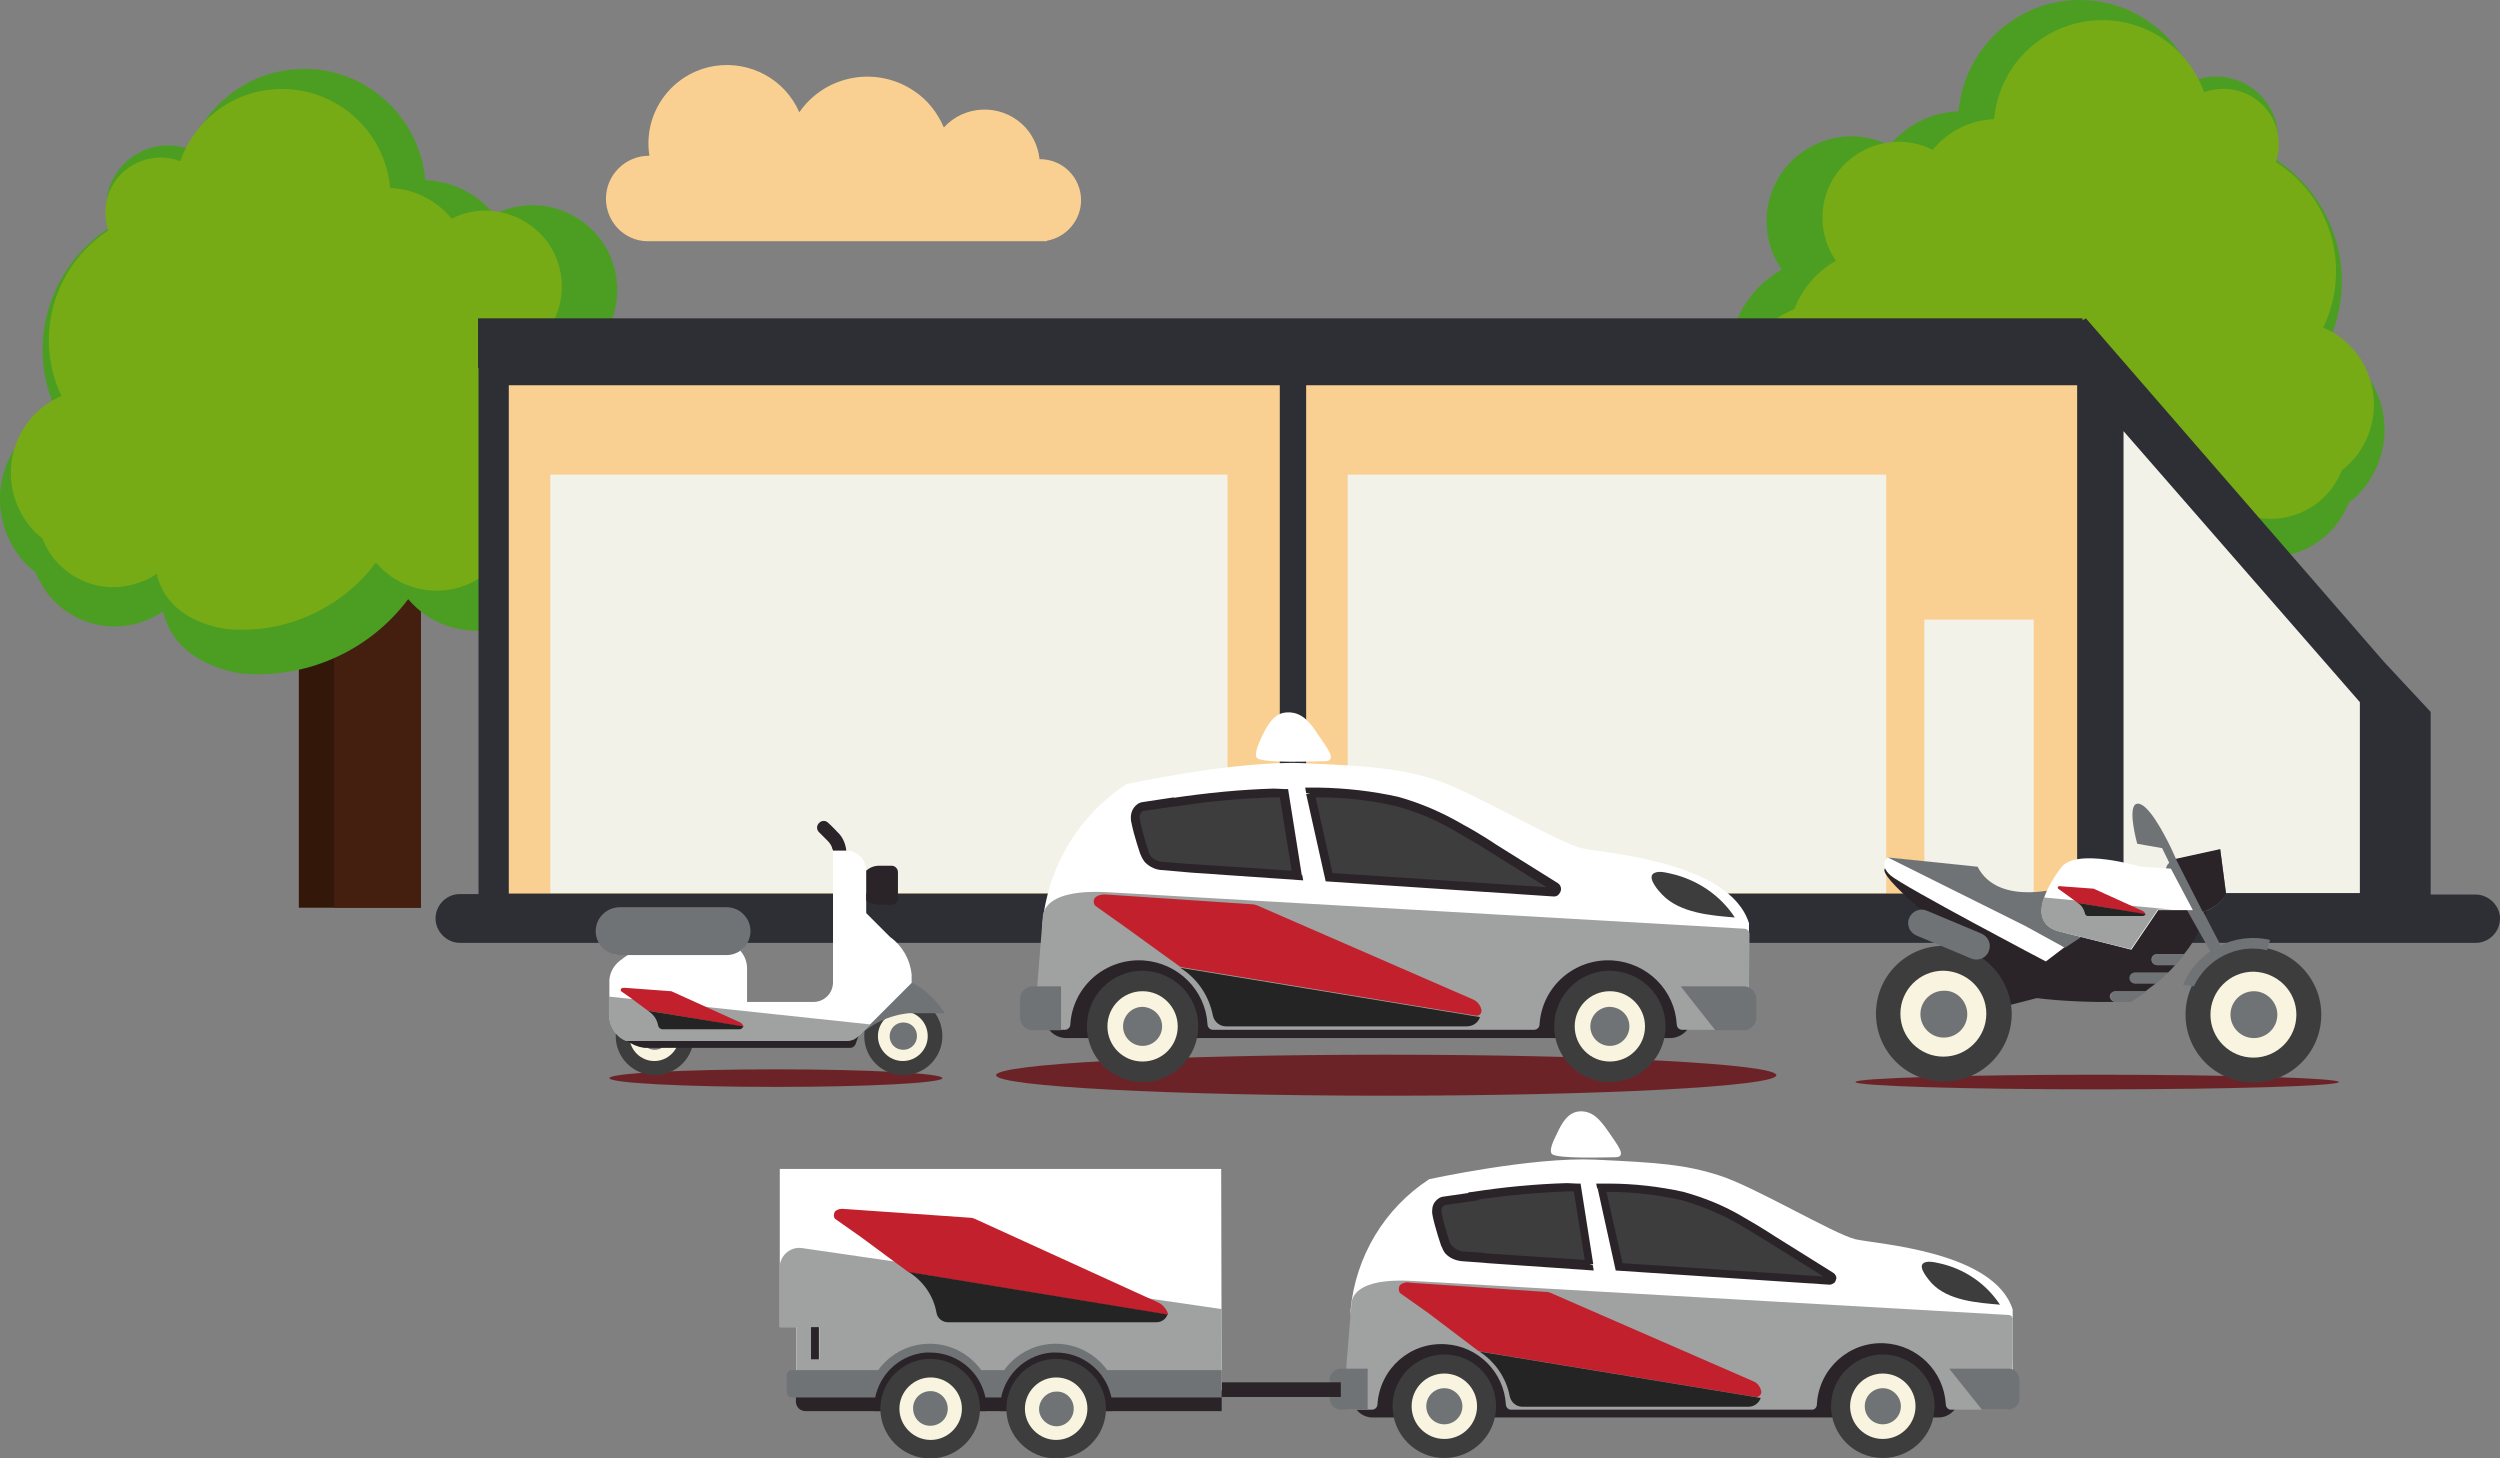 <svg xmlns="http://www.w3.org/2000/svg" xmlns:xlink="http://www.w3.org/1999/xlink" id="Calque_1" x="0px" y="0px" viewBox="0 0 512 298.7" style="enable-background:new 0 0 512 298.7;" xml:space="preserve"><rect x="0" y="0" width="512" height="298.7" fill="#808080" stroke="none"/><style type="text/css">	.st0{fill:#4C9E22;}	.st1{fill:#76AB16;}	.st2{fill:#F9D091;}	.st3{fill:#33180A;}	.st4{fill:#441F0F;}	.st5{fill:#FFFFFF;}	.st6{fill:#2A2429;}	.st7{fill:#A0A1A1;}	.st8{fill:#3D3D3E;}	.st9{fill:#F8F4E0;}	.st10{fill:#707376;}	.st11{fill:#C2202C;}	.st12{fill:#252424;}	.st13{fill:none;}	.st14{fill:#2E2F35;}	.st15{fill:#F3F2E9;}	.st16{fill:#6C2327;}</style><g>	<g>		<path id="Trac&#xE9;_6306" class="st0" d="M439,123.8c-13.3,1.3-26.4-4.5-34.4-15.2c-6.5,7.7-18.1,8.7-25.8,2.1   c-0.9-0.7-1.6-1.5-2.4-2.4c-11.2,6.6-25.6,2.9-32.2-8.3s-2.9-25.6,8.3-32.2c0.9-0.6,1.9-1,2.9-1.5c1.8-4.7,5.1-8.6,9.5-11.1   c-5.5-7.9-3.5-18.8,4.4-24.2c5.2-3.6,12-4.1,17.7-1.2c3.5-4.3,8.6-6.8,14.1-7C402.4,9,414.4-1.1,428.1,0.1   c9.7,0.8,18,7.3,21.3,16.4c6.5-2.5,13.8,0.8,16.3,7.3c0.6,1.4,0.8,3,0.8,4.5c0,1.4-0.2,2.8-0.7,4.2c12.7,8.1,17.4,24.4,10.9,37.9   c9.7,4.2,14.3,15.4,10.1,25.1c-1.3,3-3.2,5.6-5.8,7.5c-3.5,9-13.6,13.4-22.5,9.9c-1.3-0.5-2.5-1.2-3.7-2   C453.2,118.3,446.7,122.5,439,123.8"></path>		<path id="Trac&#xE9;_6307" class="st1" d="M442.1,114.7c-11.9,1.2-23.6-4-30.8-13.6c-5.8,6.9-16.1,7.7-23,1.9   c-0.8-0.7-1.5-1.4-2.1-2.2c-10,5.9-22.9,2.7-28.8-7.3c-5.9-10-2.7-22.9,7.3-28.8c0.9-0.5,1.8-1,2.8-1.4c1.6-4.2,4.6-7.7,8.5-9.9   c-4.9-7.1-3.1-16.8,4-21.6c4.7-3.2,10.7-3.7,15.8-1.1c3.1-3.8,7.7-6.1,12.6-6.3c1.1-12.2,11.8-21.2,24-20.2   c8.7,0.7,16.1,6.5,19,14.7c1.3-0.5,2.6-0.7,4-0.7c6.2,0,11.3,5,11.3,11.3c0,1.3-0.2,2.5-0.6,3.7c11.4,7.2,15.5,21.7,9.7,33.9   c8.7,3.7,12.7,13.8,9,22.5c-1.1,2.6-2.9,5-5.2,6.7c-3.1,8-12.1,12-20.1,8.9c-1.2-0.4-2.3-1-3.3-1.7   C454.7,109.8,449,113.5,442.1,114.7"></path>		<path id="Trac&#xE9;_6308" class="st2" d="M124.1,40.7c0-4.9,4-8.8,8.8-8.8h0.1c-1.4-8.8,4.6-17,13.4-18.4c7.3-1.1,14.4,2.8,17.3,9.5   c5.3-7.7,15.9-9.6,23.6-4.3c2.7,1.8,4.7,4.4,6,7.4c4.2-4.6,11.4-4.9,16-0.7c2.1,1.9,3.3,4.5,3.6,7.2h0.1c4.7,0,8.4,3.8,8.4,8.4   c0,4.1-3,7.6-7,8.3v0.1h-81.9v0C127.8,49.3,124.1,45.4,124.1,40.7"></path>		<rect id="Rectangle_1738" x="61.2" y="113.7" class="st3" width="25" height="72.2"></rect>		<rect id="Rectangle_1739" x="68.4" y="113.7" class="st4" width="17.8" height="72.2"></rect>		<path id="Trac&#xE9;_6309" class="st0" d="M49.2,137.9c13.3,1.3,26.4-4.5,34.4-15.2c6.5,7.7,18.1,8.7,25.8,2.1   c0.9-0.7,1.6-1.5,2.4-2.4c11.2,6.6,25.6,2.9,32.2-8.3c6.6-11.2,2.9-25.6-8.3-32.2c-0.9-0.6-1.9-1-2.9-1.5   c-1.8-4.7-5.1-8.6-9.5-11.1c5.5-7.9,3.5-18.8-4.4-24.2c-5.2-3.6-12-4.1-17.7-1.2c-3.5-4.3-8.6-6.8-14.1-7   C85.9,23.2,73.8,13,60.2,14.2c-9.7,0.8-18,7.3-21.3,16.4c-6.5-2.5-13.8,0.8-16.3,7.3c-0.6,1.4-0.8,3-0.8,4.5   c0,1.4,0.2,2.8,0.7,4.2C9.8,54.7,5.1,71,11.7,84.5C1.9,88.7-2.6,99.9,1.5,109.7c1.3,3,3.2,5.6,5.8,7.5c3.5,9,13.6,13.4,22.5,9.9   c1.3-0.5,2.5-1.1,3.6-1.9C35,132.5,41.5,136.6,49.2,137.9"></path>		<path id="Trac&#xE9;_6310" class="st1" d="M46.2,128.8c11.9,1.2,23.6-4,30.8-13.6c5.8,6.9,16.1,7.7,23,1.9c0.8-0.7,1.5-1.4,2.1-2.2   c10,5.9,22.9,2.7,28.8-7.3c5.9-10,2.7-22.9-7.3-28.8c-0.9-0.5-1.8-1-2.8-1.4c-1.6-4.2-4.6-7.7-8.5-9.9c4.9-7.1,3.1-16.8-4-21.6   c-4.7-3.2-10.7-3.7-15.8-1.1c-3.1-3.8-7.7-6.1-12.6-6.3c-1.1-12.2-11.8-21.2-24-20.2c-8.7,0.7-16.1,6.5-19,14.7   c-5.8-2.2-12.3,0.7-14.6,6.5c-0.5,1.3-0.7,2.7-0.7,4c0,1.3,0.2,2.5,0.6,3.7C11,54.5,6.8,69,12.6,81.1c-8.7,3.7-12.7,13.8-9,22.5   c1.1,2.6,2.9,5,5.1,6.7c3.1,8,12.1,12,20.1,8.9c1.2-0.4,2.3-1,3.3-1.7C33.5,124,39.3,127.7,46.2,128.8"></path>	</g>	<g>		<path id="Trac&#xE9;_6312" class="st5" d="M329.5,231.9c1.6,2.4,3.9,5.1,1.3,5.1c-1.6,0-12.1,0.4-13-0.7c-0.6-0.8,0.4-2.8,1-4   c1.1-2.4,2.4-4.7,5-4.7S327.9,229.6,329.5,231.9"></path>		<path id="Trac&#xE9;_6313" class="st5" d="M276.5,280.3c0.4-4,0.4-8,0.1-12c1-10.9,6.9-20.8,16.1-26.8c0,0,21-4.6,34-4   c13,0.6,18.4,1,25.3,3.2c6.9,2.1,23.7,12.1,28,13.1c4.3,1,28.4,2.4,32.2,14.4c-0.1,10,0,12.6,0,12.6H307.4l-9.9-5.9L276.5,280.3z"></path>		<path id="Trac&#xE9;_6314" class="st6" d="M397,290.3H281.1c-2.3,0-4.2-1.9-4.2-4.2c0,0,0,0,0,0v-7.3c0-2.3,1.9-4.2,4.2-4.2H397   c2.3,0,4.2,1.9,4.2,4.2v7.3C401.2,288.4,399.3,290.3,397,290.3"></path>		<path id="Trac&#xE9;_6315" class="st7" d="M411.3,269.3l-120.9-6.9c-1.1,0-12.4-1.3-13.6,4.2l-1.7,21.1c0,0.6,0.5,1,1,1h4.9   c0.6,0,1.1-0.5,1.1-1.1c0,0,0,0,0,0l0,0c0.5-7.3,6.7-12.8,14-12.3c6.6,0.4,11.9,5.7,12.3,12.3l0,0c0,0.6,0.5,1.1,1,1.1   c0,0,0,0,0,0h61.7c0.6,0,1-0.5,1-1.1l0,0c0.4-7.3,6.6-12.9,13.9-12.5c6.7,0.4,12.1,5.7,12.5,12.5l0,0c0,0.6,0.5,1.1,1,1.1   c0,0,0,0,0,0h11.6c0.6,0,1-0.5,1-1l0,0l0.1-17.3C412.3,269.8,411.9,269.3,411.3,269.3"></path>		<path id="Trac&#xE9;_6316" class="st8" d="M306.4,288c0,5.9-4.8,10.6-10.6,10.6c-5.9,0-10.6-4.8-10.6-10.6c0-5.9,4.8-10.6,10.6-10.6   c0,0,0,0,0,0C301.7,277.4,306.4,282.2,306.4,288"></path>		<path id="Trac&#xE9;_6317" class="st9" d="M302.5,288c0,3.7-3,6.7-6.7,6.7s-6.7-3-6.7-6.7c0-3.7,3-6.7,6.7-6.7c0,0,0,0,0,0   C299.5,281.3,302.5,284.3,302.5,288C302.5,288,302.5,288,302.5,288"></path>		<path id="Trac&#xE9;_6318" class="st10" d="M299.5,288c0,2.1-1.7,3.7-3.7,3.7c-2.1,0-3.7-1.7-3.7-3.7c0-2.1,1.7-3.7,3.7-3.7   C297.8,284.3,299.5,286,299.5,288L299.5,288"></path>		<path id="Trac&#xE9;_6319" class="st8" d="M396.2,288c0,5.9-4.8,10.6-10.6,10.6c-5.9,0-10.6-4.8-10.6-10.6c0-5.9,4.8-10.6,10.6-10.6   c0,0,0,0,0,0C391.5,277.4,396.2,282.2,396.2,288"></path>		<path id="Trac&#xE9;_6320" class="st9" d="M392.3,288c0,3.7-3,6.7-6.7,6.7s-6.7-3-6.7-6.7c0-3.7,3-6.7,6.7-6.7c0,0,0,0,0,0   C389.3,281.3,392.3,284.3,392.3,288"></path>		<path id="Trac&#xE9;_6321" class="st10" d="M389.3,288c0,2.1-1.7,3.7-3.7,3.7c-2.1,0-3.7-1.7-3.7-3.7c0-2.1,1.7-3.7,3.7-3.7   C387.6,284.3,389.3,286,389.3,288L389.3,288"></path>		<path id="Trac&#xE9;_6322" class="st10" d="M279,280.3h-4.6c-1.3,0.2-2.3,1.3-2.1,2.6v3.2c-0.1,1.3,0.8,2.5,2.1,2.6h5.7v-8.4H279z"></path>		<path id="Trac&#xE9;_6323" class="st10" d="M412.1,288.7h-0.6c1.3-0.2,2.3-1.3,2.1-2.6v-3.2c0.1-1.3-0.8-2.5-2.1-2.6h-12.3l6.7,8.4   L412.1,288.7z"></path>		<path id="Trac&#xE9;_6324" class="st8" d="M328,243.2l3.6,16.2l43.1,2.9c0.3,0,0.5-0.2,0.5-0.4c0-0.2-0.1-0.3-0.2-0.4l-12-7.5   c-5.7-3.9-11.8-6.9-18.4-9C339.2,243.7,333.6,243.1,328,243.2"></path>		<path id="Trac&#xE9;_6325" class="st6" d="M328,243.2l-0.8,0.2l3.7,16.8l43.7,2.9h0.1c0.4,0,0.7-0.2,1-0.4c0.2-0.2,0.3-0.6,0.4-0.9   c0-0.4-0.2-0.8-0.6-1.1l0,0l-12-7.5l-0.5,0.7l0.5-0.7c0,0-2.7-1.8-6.4-3.9c-3.8-2.3-8-4-12.3-5.2c-5-1.1-10.2-1.7-15.3-1.7   c-0.6,0-1.1,0-1.6,0l-1,0l0.2,1L328,243.2l0,0.9c0.4,0,0.9,0,1.5,0c5,0,10,0.6,14.9,1.7c4.1,1.2,8.1,2.8,11.8,5   c1.8,1,3.4,2,4.5,2.7c0.6,0.3,1,0.6,1.3,0.8l0.5,0.3l0,0l12,7.5l0.5-0.7l-0.5,0.7l0.2-0.3h-0.4l0.2,0.3l0.2-0.3h0l-0.3-0.2   l-0.1,0.2h0.4l-0.3-0.2l0.3,0.3v-0.4l-0.3,0.1l0.3,0.3v-0.1v-0.3l0,0v0.3v-0.3l0,0l-42.4-2.8l-3.5-15.5L328,243.2l0,0.9L328,243.2   z"></path>		<path id="Trac&#xE9;_6326" class="st8" d="M325.5,259l-2.5-15.8c-7.1,0-14.2,0.6-21.2,1.7l-6.1,0.9c0,0-1.8,0.4-1.3,2.8   c0.5,2.4,1.7,6.2,1.7,6.2c0.5,1.5,2,2.4,3.6,2.3l4.2,0.3l0,0L325.5,259z"></path>		<path id="Trac&#xE9;_6327" class="st6" d="M325.5,259l0.8-0.1l-2.6-16.5l-0.7,0c-0.7,0-1.4-0.1-2.1-0.1c-6.5,0.2-12.9,0.8-19.3,1.8   l-0.9,0.1l0.2,0.9l0.8-0.1l-0.1-0.8l-6.2,0.9h0c-0.4,0.1-0.8,0.3-1.1,0.6c-0.7,0.6-1,1.4-1,2.3c0,0.3,0,0.6,0.1,1   c0.5,2.5,1.8,6.3,1.8,6.3l0.8-0.3l-0.8,0.2c0.2,0.5,0.4,1,0.8,1.5c0.9,1,2.2,1.5,3.5,1.6l4.2,0.3l1,0.1v0l21.7,1.5l-0.2-1.1   L325.5,259l0.1-0.9l-22.6-1.5l0.1,1l0.9-0.1l0.1-0.9l-4.2-0.3c-0.9,0-1.7-0.4-2.4-1c-0.1-0.2-0.3-0.3-0.4-0.5l-0.1-0.1v0l-0.3,0.1   l0.3-0.1l0,0l-0.3,0.1l0.3-0.1v0v0c0,0-0.1-0.2-0.2-0.6c-0.4-1.2-1.2-3.8-1.5-5.5c0-0.2-0.1-0.4-0.1-0.6c0-0.4,0.1-0.8,0.4-1   l0.3-0.2l0.1,0l0,0l-0.1-0.4l0.1,0.4l0,0l-0.1-0.4l0.1,0.4l-0.2-0.8l0.1,0.8l7-1l-0.2-0.9l-0.8,0.1l0.1,0.8c0,0,0.7-0.1,1.9-0.3   c5.7-0.8,11.4-1.3,17.1-1.5c0.7,0,1.4,0,2,0l0-0.9l-0.8,0.1l2.5,15.8L325.5,259l0.1-0.9L325.5,259z"></path>		<path id="Trac&#xE9;_6328" class="st8" d="M397.1,258.7c-0.9-0.2-2.6-0.6-3.3,0.1c-0.9,0.9,1.2,3.3,1.8,4c3.4,3.6,9.4,4,14,4.4   C406.7,262.8,402.2,259.8,397.1,258.7"></path>		<path id="Trac&#xE9;_6329" class="st11" d="M292.5,268.9l-5.8-4.1c-0.3-0.5-0.3-1.1,0-1.6c0.6-0.5,1.4-0.7,2.1-0.5l28,1.9   c0.3,0,0.6,0.1,0.8,0.2l41.5,18.1c0.8,0.3,1.4,1.1,1.6,2c0.1,0.6-0.3,1.1-0.9,1.2c-0.1,0-0.2,0-0.3,0l-56.3-9.3   c-0.1,0-0.3-0.1-0.4-0.1L292.5,268.9z"></path>		<path id="Trac&#xE9;_6330" class="st12" d="M303,276.8c3.2,2.1,5.5,5.4,6.2,9.2c0.3,1.2,1.3,2.1,2.6,2.1c9.2,0,31.8,0,46.3,0   c1.1,0,2.1-0.7,2.5-1.8L303,276.8z"></path>		<rect id="Rectangle_1742" x="248.8" y="283.1" class="st6" width="25.8" height="3"></rect>		<path id="Trac&#xE9;_6331" class="st5" d="M166.1,271.8h1.7v6.6h-1.7V271.8z M228.4,284.9h21.8l-0.1-45.5h-90.4v32.4h3.4v13.1H174"></path>		<path id="Trac&#xE9;_6332" class="st7" d="M166.1,271.8h1.7v6.6h-1.7V271.8z M164.2,255.6c-2.2-0.3-4.2,1.3-4.5,3.5c0,0.2,0,0.3,0,0.5   v12.2h3.4v13.1h87.1l0-16.8L164.2,255.6z"></path>		<path id="Trac&#xE9;_6333" class="st10" d="M229.2,288.2c0-7.2-5.8-13-13-13c-7.2,0-13,5.8-13,13h2.9c0-5.5,4.5-10,10-10   c5.5,0,10,4.5,10,10H229.2z"></path>		<path id="Trac&#xE9;_6334" class="st10" d="M203.4,288.2c0-7.2-5.8-13-13-13c-7.2,0-13,5.8-13,13h2.9c0-5.5,4.5-10,10-10   c5.5,0,10,4.5,10,10H203.4z"></path>		<path id="Trac&#xE9;_6335" class="st6" d="M165,289h85.2v-4.3H163v2.3C163,288.2,163.9,289,165,289C165,289,165,289,165,289"></path>		<path id="Trac&#xE9;_6336" class="st10" d="M162.2,286.2h88v-5.6h-88c-0.6,0-1.1,0.5-1.1,1.1v3.3C161.1,285.7,161.6,286.2,162.2,286.2   "></path>		<path id="Trac&#xE9;_6337" class="st6" d="M202,289c0.1-1.5-0.1-2.9-0.6-4.3c-1.6-4.6-6-7.7-10.9-7.7c-0.3,0-0.6,0-0.9,0   c-4.9,0.4-8.9,3.8-10.2,8.5c-0.3,1.1-0.4,2.3-0.4,3.5"></path>		<path id="Trac&#xE9;_6338" class="st8" d="M200.7,288.5c0,5.6-4.6,10.2-10.2,10.2c-5.6,0-10.2-4.6-10.2-10.2c0-5.6,4.6-10.2,10.2-10.2   c0,0,0,0,0,0C196.2,278.3,200.7,282.9,200.7,288.5"></path>		<path id="Trac&#xE9;_6339" class="st9" d="M197,288.5c0,3.5-2.9,6.4-6.4,6.4s-6.4-2.9-6.4-6.4s2.9-6.4,6.4-6.4l0,0   C194.1,282.1,197,285,197,288.5"></path>		<path id="Trac&#xE9;_6340" class="st10" d="M194.1,288.5c0,2-1.6,3.5-3.6,3.5s-3.5-1.6-3.5-3.6c0-2,1.6-3.5,3.6-3.5   C192.5,284.9,194.1,286.5,194.1,288.5C194.1,288.5,194.1,288.5,194.1,288.5"></path>		<path id="Trac&#xE9;_6341" class="st6" d="M227.8,289c0.1-1.5-0.1-2.9-0.6-4.3c-1.6-4.6-6-7.7-10.9-7.7c-0.3,0-0.6,0-0.9,0   c-4.9,0.4-8.9,3.8-10.2,8.5c-0.3,1.1-0.4,2.3-0.4,3.5"></path>		<path id="Trac&#xE9;_6342" class="st8" d="M226.5,288.5c0,5.6-4.6,10.2-10.2,10.2s-10.2-4.6-10.2-10.2s4.6-10.2,10.2-10.2c0,0,0,0,0,0   C221.9,278.3,226.5,282.9,226.5,288.5"></path>		<path id="Trac&#xE9;_6343" class="st9" d="M222.7,288.5c0,3.5-2.9,6.4-6.4,6.4c-3.5,0-6.4-2.9-6.4-6.4s2.9-6.4,6.4-6.4l0,0   C219.9,282.1,222.7,285,222.7,288.5C222.7,288.5,222.7,288.5,222.7,288.5"></path>		<path id="Trac&#xE9;_6344" class="st10" d="M219.9,288.5c0,2-1.6,3.6-3.5,3.6s-3.6-1.6-3.6-3.5s1.6-3.6,3.5-3.6c0,0,0,0,0,0   C218.3,284.9,219.9,286.5,219.9,288.5"></path>		<rect id="Rectangle_1743" x="166.1" y="271.8" class="st6" width="1.6" height="6.6"></rect>		<path id="Trac&#xE9;_6345" class="st11" d="M186.3,260.6l-0.3-0.1l-9.6-7.1l-5.4-3.8c-0.3-0.4-0.3-1,0-1.5c0.6-0.5,1.3-0.6,2-0.5   l25.8,1.8c0.3,0,0.5,0.1,0.8,0.2l37.7,17.2c0.9,0.4,2,1.8,1.9,2.5"></path>		<path id="Trac&#xE9;_6346" class="st12" d="M186.1,260.5c3,1.9,5.1,4.9,5.7,8.4c0.2,1.1,1.2,1.9,2.4,1.9l42.6,0c1,0,2-0.6,2.3-1.6   L186.1,260.5z"></path>		<line id="Ligne_209" class="st13" x1="411.3" y1="70.8" x2="286.8" y2="70.8"></line>		<path id="Trac&#xE9;_6347" class="st2" d="M424.3,182.2L424.3,182.2z"></path>		<path class="st14" d="M507,183.2L507,183.2l-9.2,0v-37.4l-9.6-10.3l-61-70.3l-0.7,0.4v-0.4H97.9v10.2H98v107.7h-3.8   c-2.8,0-5,2.3-5,5s2.3,5,5,5h145.1c0,0,0,0,0.1,0H507c2.8,0,5-2.3,5-5C512,185.5,509.7,183.2,507,183.2z"></path>		<rect id="Rectangle_1744" x="267.5" y="78.9" class="st2" width="157.9" height="104.1"></rect>		<rect id="Rectangle_1745" x="394.1" y="126.9" class="st15" width="22.4" height="56.1"></rect>		<path id="Trac&#xE9;_6349" class="st15" d="M483.3,143.8l-48.4-55.5v94.6h48.4V143.8z"></path>		<rect id="Rectangle_1746" x="276" y="97.2" class="st15" width="110.3" height="85.7"></rect>		<line id="Ligne_210" class="st13" x1="247.9" y1="70.8" x2="123.5" y2="70.8"></line>		<path id="Trac&#xE9;_6350" class="st2" d="M261,182.2L261,182.2z"></path>		<rect id="Rectangle_1747" x="104.2" y="78.9" class="st2" width="157.9" height="104.1"></rect>		<rect id="Rectangle_1748" x="112.7" y="97.2" class="st15" width="138.7" height="85.7"></rect>		<path id="Trac&#xE9;_6352" class="st16" d="M283.9,216c-44.1,0-79.9,1.9-79.9,4.2s35.8,4.2,79.9,4.2s79.9-1.9,79.9-4.2   S328,216,283.9,216"></path>		<path id="Trac&#xE9;_6353" class="st5" d="M269.9,150.4c1.7,2.5,4.2,5.5,1.4,5.5c-1.6,0-12.9,0.5-13.9-0.7c-0.6-0.8,0.4-3,1-4.3   c1.2-2.5,2.6-5,5.3-5C266.6,145.8,268.3,147.9,269.9,150.4"></path>		<path id="Trac&#xE9;_6354" class="st5" d="M213.4,202c0.4-4.2,0.4-8.5,0.1-12.8c1.1-11.7,7.4-22.2,17.2-28.6c0,0,22.4-4.9,36.3-4.3   c13.9,0.6,19.7,1.1,27,3.4c7.3,2.3,25.3,13,29.9,14c4.6,1.1,30.3,2.6,34.3,15.4c-0.2,10.7,0,13.4,0,13.4H246.4l-10.6-6.3   L213.4,202z"></path>		<path id="Trac&#xE9;_6355" class="st6" d="M342,212.6H218.4c-2.5,0-4.5-2-4.5-4.5v-7.8c0-2.5,2-4.5,4.5-4.5H342c2.5,0,4.5,2,4.5,4.5   v7.8C346.5,210.6,344.5,212.6,342,212.6"></path>		<path id="Trac&#xE9;_6356" class="st7" d="M357.2,190.2l-129-7.4c-1.2,0-13.2-1.4-14.6,4.5l-1.8,22.5c0,0.6,0.5,1.1,1.1,1.1   c0,0,0,0,0,0h5.2c0.6,0,1.1-0.5,1.1-1.1c0,0,0,0,0,0l0,0c0.5-7.8,7.2-13.6,15-13.1c7.1,0.5,12.7,6.1,13.1,13.1l0,0   c0,0.6,0.5,1.1,1.1,1.1c0,0,0,0,0,0h65.8c0.6,0,1.1-0.5,1.1-1.1c0,0,0,0,0,0l0,0c0.5-7.8,7.2-13.6,15-13.1   c7.1,0.5,12.7,6.1,13.1,13.1l0,0c0,0.6,0.5,1.1,1.1,1.1c0,0,0,0,0,0H357c0.6,0,1.1-0.5,1.1-1.1l0,0l0.2-18.5   C358.3,190.7,357.8,190.2,357.2,190.2L357.2,190.2"></path>		<path id="Trac&#xE9;_6357" class="st8" d="M245.4,210.2c0,6.3-5.1,11.4-11.4,11.4s-11.4-5.1-11.4-11.4s5.1-11.4,11.4-11.4l0,0   C240.3,198.9,245.4,203.9,245.4,210.2C245.4,210.2,245.4,210.2,245.4,210.2"></path>		<path id="Trac&#xE9;_6358" class="st9" d="M241.2,210.2c0,4-3.2,7.2-7.2,7.2s-7.2-3.2-7.2-7.2c0-4,3.2-7.2,7.2-7.2   S241.2,206.3,241.2,210.2L241.2,210.2"></path>		<path id="Trac&#xE9;_6359" class="st10" d="M238,210.2c0,2.2-1.8,4-4,4s-4-1.8-4-4s1.8-4,4-4l0,0C236.2,206.3,238,208,238,210.2   C238,210.2,238,210.2,238,210.2"></path>		<path id="Trac&#xE9;_6360" class="st8" d="M341.1,210.2c0,6.3-5.1,11.4-11.4,11.4c-6.3,0-11.4-5.1-11.4-11.4s5.1-11.4,11.4-11.4l0,0   C336,198.9,341.1,203.9,341.1,210.2C341.1,210.2,341.1,210.2,341.1,210.2"></path>		<path id="Trac&#xE9;_6361" class="st9" d="M336.9,210.2c0,4-3.2,7.2-7.2,7.2s-7.2-3.2-7.2-7.2c0-4,3.2-7.2,7.2-7.2   S336.9,206.3,336.9,210.2L336.9,210.2"></path>		<path id="Trac&#xE9;_6362" class="st10" d="M333.7,210.2c0,2.2-1.8,4-4,4c-2.2,0-4-1.8-4-4s1.8-4,4-4l0,0   C332,206.3,333.7,208,333.7,210.2C333.7,210.2,333.7,210.2,333.7,210.2"></path>		<path id="Trac&#xE9;_6363" class="st10" d="M216.1,202h-4.9c-1.4,0.2-2.4,1.4-2.3,2.8v3.4c-0.1,1.4,0.9,2.6,2.3,2.8h6.1v-9L216.1,202z   "></path>		<path id="Trac&#xE9;_6364" class="st10" d="M358.1,211h-0.7c1.4-0.2,2.4-1.4,2.3-2.8v-3.4c0.1-1.4-0.9-2.6-2.3-2.8h-13.2l7.1,9   L358.1,211z"></path>		<path id="Trac&#xE9;_6365" class="st8" d="M268.4,162.4l3.8,17.2l46,3.1c0.3,0,0.5-0.2,0.5-0.5c0-0.2-0.1-0.3-0.2-0.4l-12.8-8   c0,0-11.5-7.8-19.6-9.6C280.4,162.9,274.4,162.3,268.4,162.4"></path>		<path id="Trac&#xE9;_6366" class="st6" d="M268.4,162.4l-0.9,0.2l4,17.9l46.7,3.1h0.1c0.4,0,0.8-0.2,1-0.5c0.2-0.3,0.4-0.6,0.4-1   c0-0.5-0.2-0.9-0.6-1.2l0,0l-12.8-8l-0.5,0.8l0.5-0.8c0,0-2.9-2-6.8-4.1c-4.1-2.4-8.5-4.3-13.1-5.6c-5.4-1.2-10.8-1.8-16.3-1.9   c-0.6,0-1.2,0-1.7,0l-1.1,0l0.2,1.1L268.4,162.4l0,0.9c0.5,0,1,0,1.6,0c5.4,0,10.7,0.6,15.9,1.8c4.4,1.2,8.7,3,12.6,5.4   c1.9,1.1,3.6,2.1,4.8,2.8c0.6,0.4,1.1,0.7,1.4,0.9c0.3,0.2,0.5,0.3,0.5,0.3l0,0l12.8,8l0.5-0.8l-0.5,0.8l0.2-0.3h-0.4l0.2,0.3   l0.2-0.3h0l-0.3-0.3l-0.1,0.3h0.4l-0.3-0.3l0.3,0.3v-0.4l-0.3,0.1l0.3,0.3v-0.1l0-0.3h0v0.3l0-0.3l0,0l-45.3-3l-3.7-16.6   L268.4,162.4l0,0.9L268.4,162.4z"></path>		<path id="Trac&#xE9;_6367" class="st8" d="M265.7,179.3l-2.7-16.8c-7.6,0-15.1,0.7-22.6,1.8l-6.6,0.9c0,0-1.9,0.4-1.4,3   c0.5,2.6,1.9,6.6,1.9,6.6c0.6,1.6,2.1,2.6,3.8,2.5l4.5,0.4l0,0L265.7,179.3z"></path>		<path id="Trac&#xE9;_6368" class="st6" d="M265.7,179.3l0.9-0.1l-2.8-17.6l-0.7,0c-0.7,0-1.4-0.1-2.2-0.1c-6.9,0.2-13.8,0.9-20.6,1.9   l-0.9,0.1l0.2,0.9l0.9-0.2l-0.1-0.9l-6.6,1h0c-0.4,0.1-0.8,0.3-1.1,0.6c-0.7,0.6-1.1,1.5-1.1,2.5c0,0.3,0,0.7,0.1,1   c0.5,2.7,1.9,6.7,1.9,6.7l0.9-0.3l-0.9,0.2c0.2,0.6,0.5,1.1,0.9,1.6c1,1,2.3,1.6,3.7,1.6l4.5,0.4l1.1,0.1v0l23.1,1.6l-0.2-1.1   L265.7,179.3l0.1-0.9l-24.1-1.6l0.1,1.1l0.9-0.1l0.1-0.9l-4.5-0.4c-0.9,0-1.9-0.4-2.5-1c-0.2-0.2-0.3-0.4-0.4-0.6l-0.1-0.2v0   l-0.3,0.1l0.3-0.1l0,0l-0.3,0.1l0.3-0.1v0v0l-0.2-0.7c-0.4-1.2-1.2-4-1.6-5.9c0-0.2-0.1-0.4-0.1-0.7c0-0.4,0.1-0.8,0.4-1.1   l0.3-0.2l0.1,0l0,0l-0.1-0.5l0.1,0.5h0l-0.1-0.5l0.1,0.5l-0.2-0.9l0.1,0.9l7.5-1.1l-0.2-0.9l-0.9,0.2l0.1,0.9c0,0,0.8-0.1,2-0.3   c6-0.9,12.1-1.4,18.2-1.6c0.8,0,1.5,0,2.1,0.1l0-0.9l-0.9,0.1l2.7,16.8L265.7,179.3l0.1-0.9L265.7,179.3z"></path>		<path id="Trac&#xE9;_6369" class="st8" d="M342.1,178.9c-1-0.2-2.7-0.7-3.6,0.1c-1,1,1.2,3.5,1.9,4.2c3.6,3.8,10,4.3,14.9,4.7   C352.3,183.3,347.5,180.1,342.1,178.9"></path>		<path id="Trac&#xE9;_6370" class="st11" d="M230.5,189.9l-6.2-4.4c-0.4-0.5-0.4-1.2,0-1.7c0.6-0.5,1.5-0.7,2.3-0.6l29.9,2   c0.3,0,0.6,0.1,0.9,0.2l44.3,19.3c0.9,0.4,1.5,1.2,1.7,2.1c0.1,0.6-0.3,1.2-0.9,1.2c-0.1,0-0.2,0-0.3,0l-60.1-9.9   c-0.1,0-0.3-0.1-0.4-0.1L230.5,189.9z"></path>		<path id="Trac&#xE9;_6371" class="st12" d="M241.7,198.2c3.5,2.2,5.9,5.7,6.7,9.8c0.3,1.3,1.4,2.2,2.7,2.2c9.8,0,34,0,49.3,0   c1.2,0,2.3-0.7,2.7-1.9L241.7,198.2z"></path>		<path id="Trac&#xE9;_6372" class="st16" d="M429.5,220.1c-27.3,0-49.5,0.7-49.5,1.5s22.2,1.5,49.5,1.5c27.3,0,49.5-0.7,49.5-1.5   S456.8,220.1,429.5,220.1"></path>		<path id="Trac&#xE9;_6373" class="st10" d="M450.1,186.2c0,0-4.6-10.8-5.7-13c-1.1-2.2-4.5-8.9-6.7-8.6c-2.2,0.3,0,8.2,0,8.2l5.1,0.9   l6.1,12.5L450.1,186.2z"></path>		<path id="Trac&#xE9;_6374" class="st6" d="M440.6,196.5c0-0.6,0.5-1.1,1.1-1.1h5.6c2.7-3.3,4.5-7.2,5.2-11.4c-2.8,1.3-22.1,4.1-38.8,2   c-11.5-1.5-21.6-7-25.3-8c-8.9-2.6,9,11.6,9,11.6c9.4,2.1,7.4,9.4,7.4,9.4c0.6,5.8,20.8,6.3,28.5,6.2c-0.6,0-1.1-0.4-1.2-1   s0.4-1.1,1-1.2c0.1,0,0.1,0,0.2,0h6.1c0.7-0.5,1.4-1.1,2.1-1.6h-4.3c-0.6,0-1-0.6-1-1.2c0-0.5,0.5-1,1-1h6.8   c0.5-0.5,1.1-1.1,1.5-1.6h-3.8C441.1,197.6,440.6,197.2,440.6,196.5C440.6,196.5,440.6,196.5,440.6,196.5"></path>		<path id="Trac&#xE9;_6375" class="st10" d="M441.7,195.5c-0.6,0.1-1,0.6-1,1.2c0.1,0.5,0.5,0.9,1,1h3.8c0.7-0.7,1.3-1.5,1.8-2.2H441.7   z"></path>		<path id="Trac&#xE9;_6376" class="st10" d="M436.1,200.3c0,0.6,0.5,1.1,1.1,1.1l0,0h4.4c0.9-0.7,1.7-1.5,2.4-2.2h-6.8   C436.6,199.2,436.1,199.7,436.1,200.3L436.1,200.3"></path>		<path id="Trac&#xE9;_6377" class="st10" d="M432.3,204.1c0,0.6,0.5,1.1,1.1,1.1c1.8,0,3,0,3,0c1.1-0.7,2.2-1.4,3.1-2.1h-6.1   C432.8,203,432.3,203.5,432.3,204.1L432.3,204.1"></path>		<path id="Trac&#xE9;_6378" class="st6" d="M421.4,196.8l0.8,6.3l-32.6,8.4l-2.5-5.3L421.4,196.8z"></path>		<path id="Trac&#xE9;_6379" class="st5" d="M400.2,177.2l-13.6-1.6c0,0-1.9,1.5,0.6,3.7c2.5,2.2,32.3,17.9,31.8,17.6l3.8-2.9   c0,0-18.4-14.1-17.9-16.5L400.2,177.2z"></path>		<path id="Trac&#xE9;_6380" class="st10" d="M422.9,181.6c0,0-13.5,4.4-17.9-4.1l-18.4-1.9l28.1,14l8.2,4.5l3.2-2.1L422.9,181.6z"></path>		<path id="Trac&#xE9;_6381" class="st8" d="M475.4,207.8c0,7.7-6.2,13.9-13.9,13.9s-13.9-6.2-13.9-13.9c0-7.7,6.2-13.9,13.9-13.9l0,0   C469.2,194,475.4,200.2,475.4,207.8"></path>		<path id="Trac&#xE9;_6382" class="st9" d="M470.3,207.8c0,4.8-3.9,8.8-8.8,8.8c-4.8,0-8.8-3.9-8.8-8.8c0-4.8,3.9-8.8,8.8-8.8   C466.4,199.1,470.3,203,470.3,207.8"></path>		<path id="Trac&#xE9;_6383" class="st10" d="M466.4,207.8c0,2.7-2.2,4.8-4.8,4.8c-2.7,0-4.8-2.2-4.8-4.8c0-2.7,2.2-4.8,4.8-4.8   C464.2,203,466.4,205.2,466.4,207.8C466.4,207.8,466.4,207.8,466.4,207.8"></path>		<path id="Trac&#xE9;_6384" class="st8" d="M412,207.6c0,7.7-6.2,13.9-13.9,13.9s-13.9-6.2-13.9-13.9c0-7.7,6.2-13.9,13.9-13.9   C405.7,193.8,411.9,200,412,207.6"></path>		<path id="Trac&#xE9;_6385" class="st9" d="M406.8,207.6c0,4.8-3.9,8.8-8.8,8.8c-4.8,0-8.8-3.9-8.8-8.8c0-4.8,3.9-8.8,8.8-8.8   C402.9,198.9,406.8,202.8,406.8,207.6L406.8,207.6"></path>		<path id="Trac&#xE9;_6386" class="st10" d="M402.9,207.7c0,2.7-2.2,4.8-4.8,4.8c-2.7,0-4.8-2.2-4.8-4.8c0-2.7,2.2-4.8,4.8-4.8   C400.7,202.8,402.9,205,402.9,207.7C402.9,207.7,402.9,207.7,402.9,207.7"></path>		<path id="Trac&#xE9;_6387" class="st10" d="M446.1,175.9l8.6-1.9l1.2,9c-1,1.9-2.7,3.2-4.7,3.7l4.1,7.9l-1.8,1.7l-9.5-16.8   C443.9,179.5,442.3,176.7,446.1,175.9"></path>		<path id="Trac&#xE9;_6388" class="st5" d="M444.6,177.9l-6.2-0.4c0,0-13.3-4-16.3,0.2c0,0-8.8,11-0.2,13.1l14.6,3.7l5.5-8.1h7.1   L444.6,177.9z"></path>		<path id="Trac&#xE9;_6389" class="st6" d="M455.9,183.1l-1.2-9.2l-8.7,1.9l-0.4,0.1l5.5,10.8C453.1,186.2,454.9,184.9,455.9,183.1"></path>		<path id="Trac&#xE9;_6390" class="st7" d="M418.6,183.8c-1,2.9-0.9,6,3.2,7l14.6,3.6l5.5-8.1h3L418.6,183.8z"></path>		<path id="Trac&#xE9;_6391" class="st10" d="M391,188c-0.6,1.4,0.1,3,1.5,3.6l11.2,4.7c1.4,0.6,3.1-0.1,3.6-1.5c0.6-1.4-0.1-3-1.5-3.6   l-11.2-4.7C393.2,185.9,391.6,186.6,391,188C391,188,391,188,391,188"></path>		<path id="Trac&#xE9;_6392" class="st10" d="M464.9,192.5l-0.6,2.1c-6.1-1.4-12.3,1.7-15,7.4l-2.2-0.3   C450,194.7,457.5,190.8,464.9,192.5"></path>		<path id="Trac&#xE9;_6393" class="st11" d="M425.5,184.9L425.5,184.9l-2.6-1.9l-1.4-1c-0.1-0.1-0.1-0.3,0-0.4c0.1-0.1,0.3-0.2,0.5-0.1   l6.8,0.5l0.2,0.1l9.9,4.5c0.2,0.1,0.5,0.5,0.5,0.7"></path>		<path id="Trac&#xE9;_6394" class="st12" d="M425.5,184.9c0.8,0.5,1.3,1.3,1.5,2.2c0.1,0.3,0.3,0.5,0.6,0.5h11.2c0.3,0,0.5-0.2,0.6-0.4   L425.5,184.9z"></path>		<path id="Trac&#xE9;_6395" class="st16" d="M158.9,219c-18.8,0-34.1,0.8-34.1,1.8c0,1,15.3,1.8,34.1,1.8s34.1-0.8,34.1-1.8   C193,219.8,177.7,219,158.9,219"></path>		<path id="Trac&#xE9;_6396" class="st8" d="M193,212.2c0,4.4-3.6,8-8,8c-4.4,0-8-3.6-8-8c0-4.4,3.6-8,8-8   C189.4,204.1,193,207.7,193,212.2L193,212.2"></path>		<path id="Trac&#xE9;_6397" class="st9" d="M190,212.2c0,2.8-2.3,5.1-5.1,5.1c-2.8,0-5.1-2.3-5.1-5.1c0-2.8,2.3-5.1,5.1-5.1   C187.8,207.1,190,209.4,190,212.2"></path>		<path id="Trac&#xE9;_6398" class="st10" d="M187.8,212.2c0,1.5-1.2,2.8-2.8,2.8s-2.8-1.2-2.8-2.8c0-1.5,1.2-2.8,2.8-2.8   S187.8,210.6,187.8,212.2L187.8,212.2"></path>		<path id="Trac&#xE9;_6399" class="st10" d="M186.2,207.5h7.3c0,0-5-8.4-12.9-7.3s-7.4,12.9-7.4,12.9l0.2,0.1c0.7,0,1.5-0.2,2.1-0.6   C178.3,209.7,182.1,207.9,186.2,207.5"></path>		<path id="Trac&#xE9;_6400" class="st8" d="M142.1,212.2c0,4.4-3.6,8-8,8c-4.4,0-8-3.6-8-8c0-4.4,3.6-8,8-8   C138.5,204.1,142.1,207.7,142.1,212.2L142.1,212.2"></path>		<path id="Trac&#xE9;_6401" class="st9" d="M139.1,212.2c0,2.8-2.3,5.1-5.1,5.1c-2.8,0-5.1-2.3-5.1-5.1c0-2.8,2.3-5.1,5.1-5.1   C136.9,207.1,139.1,209.4,139.1,212.2"></path>		<path id="Trac&#xE9;_6402" class="st10" d="M136.9,212.2c0,1.5-1.2,2.8-2.8,2.8s-2.8-1.2-2.8-2.8c0-1.5,1.2-2.8,2.8-2.8   C135.6,209.4,136.9,210.6,136.9,212.2L136.9,212.2"></path>		<path id="Trac&#xE9;_6403" class="st5" d="M126.6,186.2H149c2.2,0,4,1.8,4,4v1.4c0,1.2-0.5,2.3-1.4,3.1c0.9,1,1.4,2.3,1.4,3.6v6.9   h13.2c0.1,0,0.2,0,0.4,0c2.2,0,4-1.8,4-4c0,0,0-0.1,0-0.1v-26.9h2.7c2.2,0,4.1,1.8,4.1,4l0,7.1l0,0v1.7c0.2,0.2,0.4,0.4,0.7,0.7   c0.8,0.8,2,2,3.4,3.4c0.3,0.3,0.5,0.5,0.8,0.8c2.5,1.8,4.1,4.6,4.4,7.7v1.7l-10.9,10.9c-0.6,0.6-1.4,0.9-2.2,0.9h-25.4l-19.9,0   c-2.2-0.9-3.6-3.1-3.5-5.4v-6.4c-0.1-1.7,0.7-3.4,2.1-4.5c0.6-0.5,1.2-0.9,1.8-1.3h-2c-2.2,0-4-1.8-4-4c0,0,0,0,0,0v-1.4   C122.6,188,124.4,186.2,126.6,186.2"></path>		<path id="Trac&#xE9;_6404" class="st10" d="M122,190.7c0,2.7,2.2,4.9,4.9,4.9h21.9c2.7,0,4.9-2.2,4.9-4.9c0-2.7-2.2-4.9-4.9-4.9H127   C124.2,185.8,122,188,122,190.7"></path>		<path id="Trac&#xE9;_6405" class="st6" d="M170.5,174c-0.1-0.7-0.5-1.3-1-1.8c-0.9-0.9-1.8-1.8-1.8-1.8c-0.5-0.5-0.5-1.4,0.1-1.9   c0.5-0.5,1.3-0.5,1.8,0c0,0,1,0.9,1.9,1.9c1,0.9,1.6,2.2,1.8,3.6v0.2h-2.7V174z"></path>		<path id="Trac&#xE9;_6406" class="st6" d="M131.9,214.6h42.3c0.4,0,0.8-0.3,1-0.7l0.7-2l-0.3,0.3c-0.6,0.6-1.4,0.9-2.2,0.9l-45.2,0   l0.1,0C129.4,213.9,130.6,214.4,131.9,214.6"></path>		<path id="Trac&#xE9;_6407" class="st6" d="M177.4,184.4c0.7,0.6,1.6,0.9,2.6,0.9h2.6c0.7,0,1.3-0.6,1.3-1.3c0,0,0,0,0,0v-5.4   c0-0.7-0.6-1.3-1.3-1.3c0,0,0,0,0,0h-2.6c-1,0-1.9,0.4-2.6,1L177.4,184.4z"></path>		<path id="Trac&#xE9;_6408" class="st7" d="M178.2,209.8l-2.5,2.5c-0.6,0.6-1.4,0.9-2.2,0.9h-25.4l-19.9,0c-2.2-0.9-3.5-3.1-3.5-5.4   v-3.7L178.2,209.8z"></path>		<path id="Trac&#xE9;_6409" class="st11" d="M132.8,207l-0.1,0l-3.5-2.6l-2-1.4c-0.1-0.2-0.1-0.4,0-0.5c0.2-0.2,0.5-0.2,0.7-0.2   l9.5,0.7c0.1,0,0.2,0,0.3,0.1l13.9,6.3c0.3,0.1,0.7,0.7,0.7,0.9"></path>		<path id="Trac&#xE9;_6410" class="st12" d="M132.7,207c1.1,0.7,1.9,1.8,2.1,3.1c0.1,0.4,0.5,0.7,0.9,0.7c3.1,0,10.8,0,15.7,0   c0.4,0,0.7-0.2,0.8-0.6L132.7,207z"></path>	</g></g></svg>
